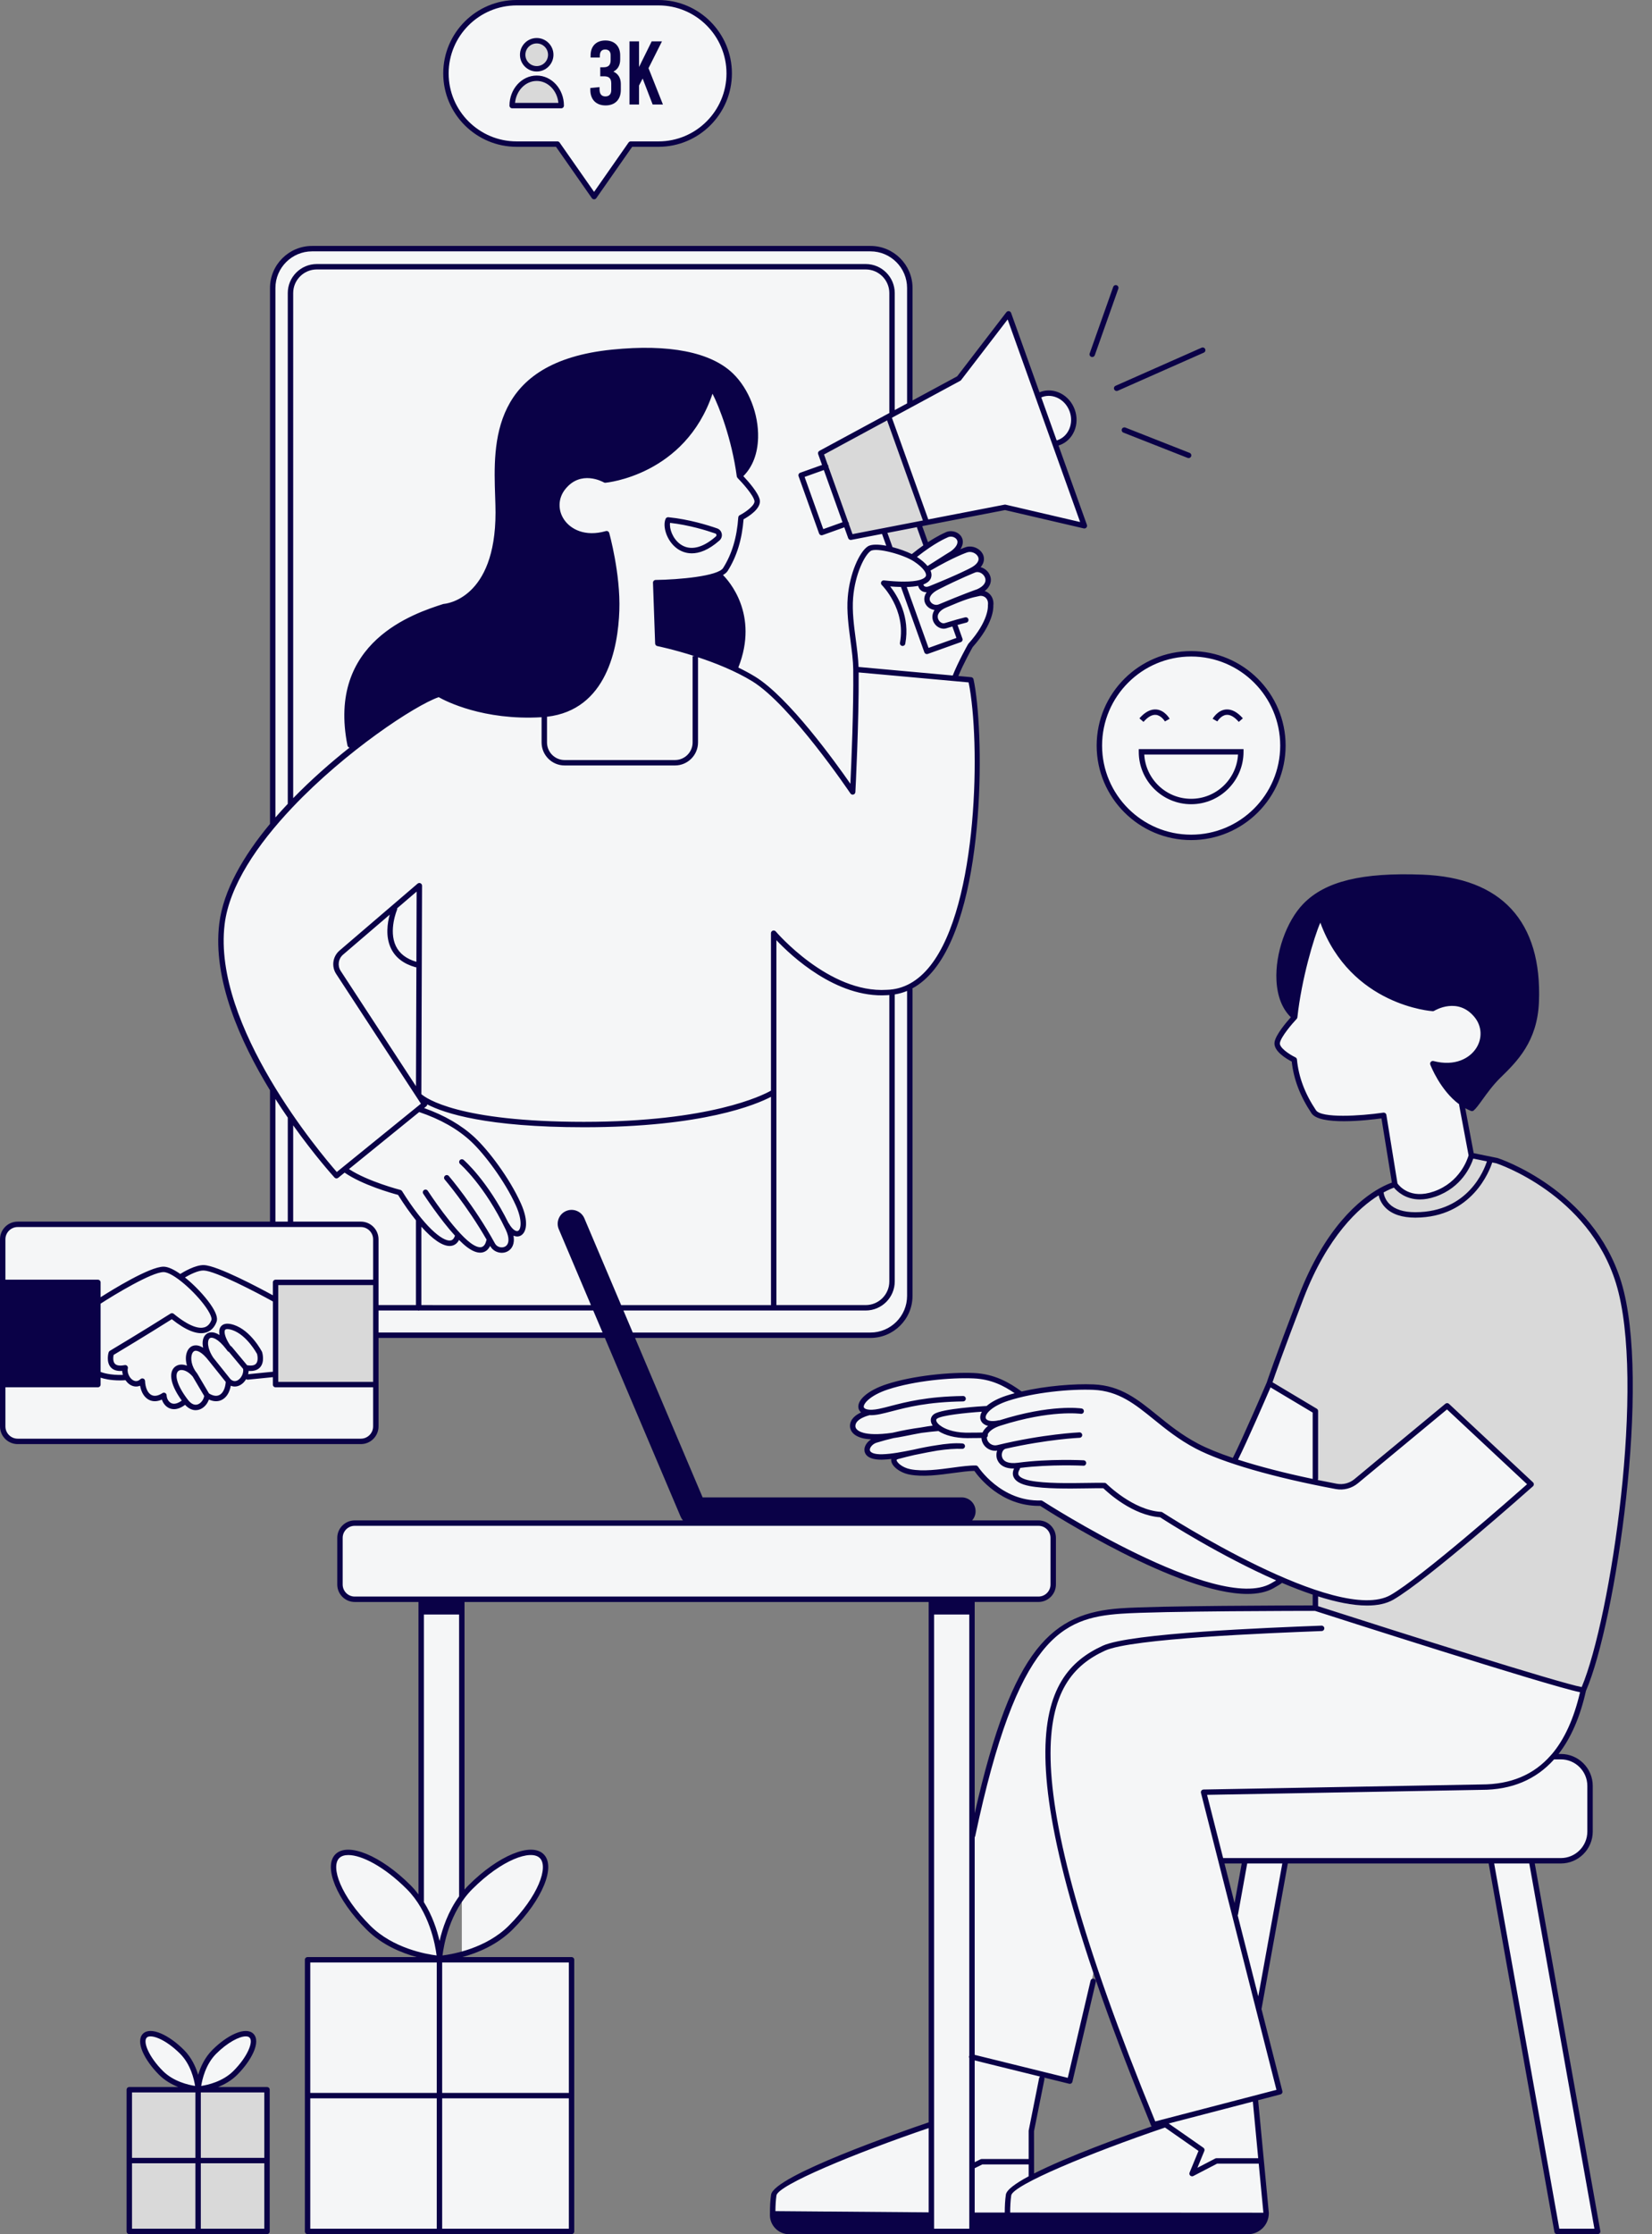 <?xml version="1.0" encoding="UTF-8" standalone="no"?><svg xmlns="http://www.w3.org/2000/svg" xmlns:xlink="http://www.w3.org/1999/xlink" fill="#000000" height="412.4" preserveAspectRatio="xMidYMid meet" version="1" viewBox="0.0 0.0 305.0 412.4" width="305" zoomAndPan="magnify"><rect x="0.0" y="0.0" width="305.0" height="412.4" fill="#808080" stroke="none"/><g id="change1_1"><path d="M288.171,324.253h-1.431c3.007-3.449,4.636-8.008,5.59-12.301l-49.935-14.818l-33.563,0.431 c0,0-13.805-3.02-20.966,13.805c-4.752,11.165-7.261,21.26-8.413,26.793v-42.964h-7.498v93.416l-0.276-0.015v3.603 c0,0-28.343,9.608-28.824,12.971c-0.188,1.317-0.229,2.635-0.209,3.75c0.03,1.653,1.369,2.976,3.022,2.976h41.39 c0.35,0,0.682-0.069,1-0.169c0.302,0.101,0.62,0.169,0.957,0.169h41.39c1.854,0,3.356-1.502,3.356-3.356 l-1.882-21.232l-3.649,0.893l8.042-2.094l-3.894-15.318l0.029-0.014l4.92-27.194h-7.498l-1.757,9.724l-0.004,0.529 l-2.636-10.37h62.741c2.976,0,5.389-2.413,5.389-5.389v-8.435C293.56,326.666,291.147,324.253,288.171,324.253z M190.414,401.984l0.301-10.867l0.26,0.038l1.722-8.258l4.832,1.553l4.537-21.209 c2.823,8.387,6.42,17.964,10.922,28.931l2.025-0.527l0.012,0.557C215.025,392.203,198.416,397.835,190.414,401.984z M282.781,343.584h-7.498l12.184,68.3h7.498L282.781,343.584z M95.381,26.599h7.53l6.771,9.694l6.771-9.694h5.125 c7.207,0,13.049-5.843,13.049-13.05c0-7.207-5.842-13.05-13.049-13.05H95.381 c-7.207,0-13.05,5.842-13.05,13.05C82.331,20.757,88.174,26.599,95.381,26.599z M191.724,295.199H65.491 c-1.504,0-2.723-1.219-2.723-2.723v-8.612c0-1.504,1.219-2.723,2.723-2.723h126.234 c1.504,0,2.723,1.219,2.723,2.723v8.612C194.448,293.98,193.228,295.199,191.724,295.199z M77.763,370.301v-75.101 h7.498v74.929 M282.256,273.666l-15.272-14.193l-15.595,13.266c0,0-2.524,2.588-6.277,1.618 c-3.106-0.971-2.33-1.23-2.33-1.23v-13.007l-8.348-4.659l-6.601,14.172c0,0-6.234-1.877-8.477-3.516 c-2.243-1.639-9.966-7.506-9.966-7.506s-3.279-2.718-9.836-2.459c-6.557,0.259-11.346,1.294-11.346,1.294 s-3.02-3.408-8.671-3.538c-5.651-0.129-12.813,1.122-17.041,2.761c-4.228,1.639-4.141,3.106-2.933,4.012 c-1.337,0.604-2.804,1.941-1.898,3.365c0.561,0.949,4.314,1.51,4.314,1.51s-2.416,0.776-1.51,2.588 c0.604,0.906,4.444,0.647,4.444,0.647s0.086,2.761,3.796,3.149c3.71,0.388,11.303-0.82,11.303-0.82 s5.091,7.506,12.123,6.212c2.071,1.424,17.041,11.432,28.343,14.538c9.059,2.588,12.511,2.416,15.876-0.259 c3.365,1.122,7.161,2.675,7.161,2.675s6.557,1.726,9.232,1.553c2.675-0.173,4.487-0.604,12.252-6.644 C272.765,283.157,282.256,273.666,282.256,273.666z M177.554,281.024h-49.532c-0.829,0-1.577-0.496-1.901-1.26 l-22.494-53.071c-0.446-1.05,0.045-2.261,1.095-2.706c1.049-0.445,2.262,0.044,2.707,1.096l21.96,51.812h48.165 c1.14,0,2.065,0.925,2.065,2.065C179.619,280.099,178.694,281.024,177.554,281.024z M236.857,137.624 c0,9.357-7.586,16.943-16.943,16.943c-9.357,0-16.943-7.586-16.943-16.943c0-9.357,7.586-16.943,16.943-16.943 C229.272,120.68,236.857,128.266,236.857,137.624z M75.449,348.34c5.216,5.216,5.72,13.168,5.72,13.168 s-7.952-0.504-13.168-5.72c-5.216-5.216-7.776-11.111-5.72-13.168C64.338,340.564,70.234,343.124,75.449,348.34z M86.855,348.34c-5.216,5.216-5.72,13.168-5.72,13.168s7.952-0.504,13.168-5.72 c5.216-5.216,7.776-11.111,5.72-13.168C97.966,340.564,92.07,343.124,86.855,348.34z M105.52,411.884H56.784 v-50.142h48.736V411.884z M33.609,378.737c2.721,2.721,2.983,6.869,2.983,6.869s-4.148-0.263-6.869-2.983 c-2.721-2.721-4.056-5.796-2.983-6.869S30.888,376.017,33.609,378.737z M39.558,378.737 c-2.721,2.721-2.983,6.869-2.983,6.869s4.148-0.263,6.869-2.983c2.721-2.721,4.056-5.796,2.983-6.869 S42.279,376.017,39.558,378.737z M49.294,411.884H23.872v-26.156h25.422V411.884z M257.537,218.834l-2.071-13.072 c0,0-7.981,1.467-12.381-0.173c-3.192-1.381-4.055-10.095-4.055-10.095s-2.588-1.035-3.02-2.761 c-0.431-1.726,2.761-4.918,2.761-4.918s2.675-13.805,5.091-18.55c1.726,5.608,8.801,16.738,20.966,16.997 c1.035-2.243,7.593-1.553,8.801,2.761c1.208,4.314-3.365,9.491-8.973,7.506c1.984,4.573,5.263,7.248,5.263,7.248 l1.553,9.491c0,0,0.949,6.471-6.212,8.456C258.097,223.709,257.537,218.834,257.537,218.834z M200.03,97.135 l-5.436-15.444c0,0,3.451,0,3.538-4.142c0.086-4.141-3.494-5.91-6.342-4.53 c-1.553-4.314-5.349-14.927-5.349-14.927l-9.577,11.907l-9.361,5.103V51.578c0-3.526-3.269-5.682-6.795-5.682 H57.612c-3.526,0-7.28,2.846-7.28,6.372v99.741l-4.918,6.816c-6.354,10.076-6.04,21.311,0.518,34.081 l4.4,8.197v25.108H2.38c-0.964,0-1.745,0.781-1.745,1.745v36.114c0,0.964,0.781,1.745,1.745,1.745h64.845 c0.964,0,1.745-0.781,1.745-1.745v-18.014h92.148c3.526,0,6.385-2.859,6.385-6.385v-57.821 c1.102-0.05,2.997-0.716,5.263-3.914c3.624-5.112,7.377-16.307,7.636-33.52 c-0.129-16.307-1.294-19.025-1.294-19.025l-2.588-0.13l2.588-6.083c0,0,6.902-7.118,1.941-10.095 c1.208-0.949,1.424-2.287,0.906-3.236c-0.518-0.949-2.028-0.777-2.028-0.777s2.114-1.553,0.474-3.192 c-1.639-1.639-4.314,0.647-4.314,0.647s2.2-2.33,0.82-3.581c-1.38-1.251-5.134,1.165-5.824,1.985 c-1.122-3.753-1.467-4.314-1.467-4.314l16.005-2.977L200.03,97.135z" fill="#f5f6f7"/></g><g id="change2_1"><path d="M241.273,237.083c7.839-17.638,16.221-18.464,16.221-18.464s0.086,2.243,4.918,2.157 c6.471-0.086,9.491-7.334,9.491-7.334s7.765,0.949,15.099,6.644c8.542,7.161,12.252,14.84,13.201,22.864 c0.949,8.024,1.381,17.774-1.122,37.877c-2.502,20.104-6.751,31.125-6.751,31.125l-49.331-15.163 c0,0-0.173-0.604-0.086-2.761c7.161,2.071,11.734,1.898,13.805,0.949c5.436-2.933,26.057-21.009,26.057-21.009 l-15.789-14.495c0,0-12.554,9.577-15.66,12.683c-3.106,3.106-4.271,2.459-4.271,2.459l-4.271-1.488l-0.259-12.489 l-8.089-5.177C234.435,255.46,234.715,251.837,241.273,237.083z M171.018,96.207l-6.795-19.284l-12.425,6.924 l5.5,15.207L171.018,96.207z M171.126,100.845l-1.812-4.314l-5.953,1.294l0.949,3.624l4.228,1.467L171.126,100.845z M51.109,236.694l-0.233,18.878l18.223,0.147v-18.895L51.109,236.694z M0.635,236.694h17.213l0.129,18.637 l-17.472,0.324L0.635,236.694z M49.168,411.802h-25.496v-26.143h25.496V411.802z M101.886,9.991 c0,1.501-1.217,2.718-2.718,2.718s-2.718-1.217-2.718-2.718s1.217-2.718,2.718-2.718S101.886,8.49,101.886,9.991z M103.309,19.266h-8.844c0,0,0.129-4.875,4.832-4.875S103.309,19.266,103.309,19.266z" fill="#d9d9d9"/></g><g id="change3_1"><path d="M125.011,101.255c0.595,0.429,1.508,0.882,2.713,0.882c1.349,0,3.063-0.567,5.106-2.371 c0.356-0.315,0.515-0.782,0.423-1.25c-0.09-0.46-0.407-0.827-0.847-0.981c-1.734-0.607-5.21-1.683-9.011-2.064 c-0.215-0.019-0.424,0.1-0.51,0.301C122.29,97.17,123.089,99.869,125.011,101.255z M123.711,96.512 c3.534,0.404,6.736,1.397,8.365,1.968V98.48c0.141,0.049,0.183,0.165,0.196,0.23 c0.011,0.055,0.022,0.196-0.104,0.308c-2.48,2.189-4.814,2.696-6.572,1.428 C124.168,99.415,123.553,97.556,123.711,96.512z M219.264,84.522c0.06,0.023,0.122,0.035,0.184,0.035 c0.199,0,0.388-0.12,0.465-0.317c0.102-0.257-0.024-0.547-0.281-0.648l-11.86-4.671 c-0.256-0.099-0.547,0.025-0.648,0.282c-0.102,0.257,0.024,0.547,0.281,0.648L219.264,84.522z M288.17,343.967 c3.248,0,5.89-2.642,5.89-5.89v-8.435c0-3.248-2.642-5.89-5.89-5.89h-0.421 c2.279-2.925,3.975-6.801,5.058-11.647c5.453-12.553,12.148-57.163,6.502-75.514 c-5.25-17.062-22.586-22.767-22.812-22.836l-4.415-0.899l-1.562-8.301c0.34,0.187,0.69,0.36,1.058,0.503 c0.17,0.066,0.361,0.034,0.501-0.082c0.438-0.365,0.958-1.086,1.617-2c0.879-1.218,1.973-2.734,3.33-4.059 c3.03-2.96,6.803-6.644,7.101-13.949c0.301-7.413-1.416-13.196-5.103-17.187 c-3.625-3.924-9.145-6.056-16.404-6.336c-11.16-0.429-17.942,1.224-21.98,5.366 c-3.143,3.225-5.234,9.189-4.973,14.182c0.152,2.907,1.068,5.234,2.657,6.771c-0.836,0.929-2.796,3.229-3.012,4.603 c-0.257,1.64,2.222,3.088,3.171,3.578c0.36,3.282,1.555,6.407,3.646,9.543 c1.529,2.294,10.191,1.318,12.922,0.948l1.924,11.855c-0.458,0.158-1.243,0.474-2.259,1.04 c-0.001,0.001-0.002,0.001-0.003,0.002c-3.61,2.016-10.104,7.229-15.004,20.034 c-4.542,11.866-5.755,15.563-5.838,15.822c-0.175,0.408-4.411,10.264-6.257,13.917 c-2.573-0.869-4.743-1.751-6.395-2.618c-3.033-1.593-5.335-3.458-7.561-5.263 c-3.62-2.934-6.746-5.467-11.735-5.686c-3.515-0.153-8.808,0.262-13.314,1.308 c-0.006-0.005-0.009-0.013-0.016-0.018c-2.18-1.585-4.931-3.228-8.812-3.398 c-4.271-0.182-11.176,0.465-16.091,2.07c-3.453,1.129-5.581,2.981-5.176,4.506 c0.051,0.191,0.179,0.463,0.463,0.703c-0.938,0.43-2.049,1.211-2.049,2.506c0,0.493,0.222,1.699,2.278,2.239 c0.47,0.123,1.023,0.189,1.614,0.229c-0.764,0.491-1.346,1.328-1.207,2.171c0.099,0.598,0.636,1.576,3.092,1.576 c0.088,0,0.179-0.002,0.272-0.004c0.502-0.014,1.03-0.059,1.574-0.122c-0.016,0.093-0.021,0.176-0.018,0.238 c0.038,1.082,1.586,2.29,3.379,2.638c2.473,0.476,5.476,0.07,8.124-0.29c1.435-0.195,2.798-0.38,3.853-0.387 c0.838,1.191,4.939,6.461,11.915,6.461c0.082,0,0.165-0.001,0.247-0.002c2.239,1.441,25.554,16.256,38.24,16.256 c1.872-0.001,3.514-0.323,4.821-1.06c0.911-0.513,1.356-0.792,1.577-0.983c1.9,0.808,3.804,1.542,5.664,2.166 v1.996c-3.796,0.003-28.679,0.043-35.463,0.528c-12.52,0.895-19.923,6.933-26.938,37.838v-39.006h11.773 c1.777,0,3.224-1.446,3.224-3.224v-8.611c0-1.777-1.446-3.224-3.224-3.224h-12.249 c0.396-0.451,0.644-1.036,0.644-1.682c0-1.414-1.15-2.564-2.564-2.564h-47.834l-12.474-29.432h43.462 c4.281,0,7.764-3.482,7.764-7.763v-56.585c0-0.059-0.015-0.115-0.034-0.168c1.502-0.815,2.886-2.02,4.141-3.619 c9.644-12.29,9.095-44.52,7.156-53.441c-0.046-0.213-0.226-0.372-0.443-0.392l-2.353-0.214 c0.904-2.22,2.422-4.95,2.64-5.338c3.806-4.261,3.838-7.162,3.812-7.654c0.105-0.853-0.156-1.645-0.723-2.181 c-0.253-0.239-0.555-0.406-0.876-0.509c1.164-0.882,1.323-1.99,1-2.838c-0.302-0.79-0.984-1.364-1.75-1.57 c0.878-0.993,0.607-1.946,0.462-2.285c-0.511-1.191-2.06-1.831-3.29-1.377c-0.035,0.011-0.356,0.122-0.908,0.35 c0.611-0.912,0.547-1.758,0.168-2.341c-0.63-0.967-2.05-1.275-3.04-0.702c-0.069,0.028-1.241,0.516-3.108,1.745 l-1.06-2.966l15.285-2.962l14.534,3.385c0.174,0.041,0.364-0.018,0.486-0.154c0.122-0.136,0.159-0.329,0.098-0.501 l-5.243-14.653c0.065-0.018,0.128-0.032,0.194-0.056c1.228-0.439,2.195-1.368,2.724-2.616 c0.522-1.233,0.552-2.632,0.084-3.939c-0.468-1.307-1.378-2.369-2.563-2.991c-1.2-0.628-2.537-0.733-3.764-0.294 c-0.07,0.025-0.118,0.06-0.183,0.088l-5.245-14.661c-0.061-0.172-0.213-0.297-0.394-0.326 c-0.18-0.028-0.362,0.045-0.474,0.19l-9.088,11.837l-8.242,4.457V53.16c0-4.281-3.482-7.764-7.764-7.764H57.612 c-4.281,0-7.763,3.483-7.763,7.764v98.915c-4.917,5.912-8.623,12.288-9.369,18.412 c-1.249,10.264,3.848,21.736,9.369,30.765v24.239H3.266c-1.801,0-3.266,1.465-3.266,3.266v34.534 c0,1.801,1.465,3.267,3.266,3.267h63.355c1.801,0,3.266-1.466,3.266-3.267v-16.328h41.789l13.986,32.997 c0.107,0.253,0.255,0.48,0.429,0.681H65.491c-1.777,0-3.224,1.446-3.224,3.224v8.611 c0,1.777,1.446,3.224,3.224,3.224h11.772v53.975c-0.445-0.581-0.922-1.15-1.46-1.688 c-5.494-5.494-11.588-8.009-13.875-5.72c-2.287,2.287,0.226,8.382,5.719,13.876c2.879,2.879,6.516,4.349,9.292,5.1 h-20.155c-0.276,0-0.5,0.224-0.5,0.5v50.142c0,0.276,0.224,0.5,0.5,0.5H105.52c0.276,0,0.5-0.224,0.5-0.5v-50.142 c0-0.276-0.224-0.5-0.5-0.5H85.365c2.776-0.751,6.413-2.221,9.292-5.1c5.494-5.493,8.006-11.589,5.72-13.876 c-2.286-2.288-8.382,0.227-13.876,5.72c-0.261,0.261-0.502,0.533-0.74,0.805v-53.092h85.694v96.052 c-4.913,1.667-28.598,9.875-29.095,13.352c-0.152,1.068-0.215,2.246-0.207,3.488 c-0.001,0.013-0.008,0.024-0.008,0.038c-0,0.012,0.006,0.022,0.007,0.034 c0.001,0.092-0.006,0.176-0.005,0.268c0.034,1.912,1.614,3.468,3.522,3.468h42.688 c0.073,0,0.142-0.018,0.204-0.046c0.15,0.02,0.299,0.046,0.454,0.046h41.391c2.126,0,3.856-1.73,3.853-3.903 l-1.97-20.793c-0.001-0.013-0.009-0.024-0.011-0.036l4.121-1.073c0.267-0.068,0.427-0.34,0.358-0.606 l-3.853-15.153l4.861-26.868h37.079l12.131,68.005c0.043,0.238,0.25,0.412,0.492,0.412h7.498 c0.148,0,0.288-0.065,0.384-0.179c0.095-0.113,0.135-0.264,0.108-0.409l-12.1-67.829H288.17z M181.979,110.335 c0.346,0.326,0.492,0.812,0.413,1.368c-0.005,0.039-0.006,0.082-0.002,0.12c0.002,0.027,0.203,2.76-3.594,6.993 c-0.024,0.027-0.045,0.056-0.064,0.087c-0.077,0.137-1.859,3.297-2.833,5.783l-17.392-1.579 c-0.051-1.553-0.264-3.214-0.496-4.969c-0.347-2.611-0.705-5.311-0.505-7.793c0.357-4.412,2.144-7.913,3.242-8.646 c1.044-0.696,6.057,0.654,7.987,1.929c1.774,1.172,2.388,2.2,2.208,2.698c-0.044,0.121-0.249,0.454-1.101,0.71 c-0.033,0.006-0.064,0.014-0.095,0.027c-0.614,0.171-1.546,0.297-2.946,0.292c-0.072-0.017-0.147-0.018-0.222-0 c-0.92-0.012-2.026-0.078-3.374-0.225c-0.22-0.023-0.416,0.091-0.507,0.284c-0.091,0.193-0.05,0.423,0.103,0.572 c0.045,0.044,4.511,4.478,3.353,10.655c-0.051,0.272,0.128,0.533,0.399,0.584c0.265,0.048,0.532-0.127,0.583-0.399 c0.936-4.995-1.435-8.858-2.784-10.581c0.721,0.059,1.373,0.086,1.992,0.099l4.313,12.055 c0.045,0.125,0.137,0.227,0.257,0.284c0.067,0.032,0.141,0.048,0.214,0.048c0.057,0,0.114-0.01,0.168-0.029 l6.092-2.18c0.125-0.044,0.228-0.137,0.284-0.257c0.057-0.12,0.064-0.257,0.019-0.382l-0.906-2.53 c0.574-0.164,0.951-0.259,1.438-0.382l0.207-0.052c0.268-0.067,0.431-0.339,0.362-0.607 c-0.066-0.268-0.339-0.43-0.606-0.362l-0.207,0.052c-0.913,0.23-1.416,0.356-3.556,1.015 c-0.457,0.141-1.011-0.207-1.213-0.757c-0.296-0.804,0.253-1.596,1.468-2.118c3.545-1.524,4.601-1.821,6.167-2.134 C181.249,109.925,181.675,110.048,181.979,110.335z M112.475,98.374c-0-0-0-0.001-0-0.001 c-0-0,0-0.001-0-0.001c-0.057-0.199-0.225-0.335-0.419-0.358c-0.064-0.008-0.131-0.003-0.198,0.016 c-0,0-0,0-0.001,0c-0,0-0.001,0-0.001,0c-3.869,1.112-6.519-0.363-7.708-2.114 c-1.173-1.728-1.114-3.903,0.15-5.54c2.891-3.741,7.015-1.431,7.189-1.33c0.088,0.05,0.19,0.074,0.29,0.065 c0.149-0.012,14.687-1.366,19.77-16.435c1.19,2.288,3.542,8.279,4.482,15.262c0.003,0.022,0.015,0.041,0.021,0.062 c0.008,0.029,0.015,0.056,0.028,0.083c0.018,0.038,0.041,0.071,0.067,0.103c0.01,0.011,0.013,0.026,0.024,0.037 c0.799,0.806,2.917,3.137,3.12,4.239c0.141,0.77-1.536,2.026-2.714,2.632c-0.156,0.08-0.258,0.236-0.271,0.41 c-0.256,3.701-1.171,6.756-2.798,9.34c-0.947,1.503-8.144,2.151-12.458,2.207c-0.135,0.002-0.263,0.058-0.355,0.155 c-0.093,0.097-0.143,0.228-0.138,0.362l0.398,11.215c0.008,0.231,0.174,0.427,0.4,0.473 c0.055,0.011,3.03,0.622,6.871,1.853h-0.352v15.933c0,1.792-1.458,3.249-3.249,3.249h-20.384 c-1.792,0-3.249-1.458-3.249-3.249v-4.742c11.045-1.272,13.119-12.75,13.355-19.609 C114.58,105.897,112.496,98.448,112.475,98.374z M133.479,106.142c0.392-0.227,0.694-0.481,0.873-0.765 c1.676-2.662,2.636-5.781,2.93-9.527c0.917-0.505,3.283-1.976,2.991-3.569c-0.243-1.327-2.191-3.502-3.035-4.392 c1.706-1.701,2.645-4.139,2.723-7.089c0.115-4.349-1.693-8.993-4.606-11.831 c-4.085-3.978-11.829-5.511-22.393-4.432c-22.385,2.284-21.88,17.198-21.547,27.066 c0.037,1.076,0.071,2.088,0.071,3.011c0,15.947-9.152,16.827-9.541,16.857c-0.039,0.003-0.08,0.011-0.117,0.022 c-5.32,1.716-21.511,6.938-17.676,26.114c0.04,0.199,0.193,0.347,0.379,0.389 c-3.482,2.757-7.077,5.919-10.401,9.332V54.097c0-2.405,1.956-4.362,4.362-4.362h101.337 c2.405,0,4.362,1.956,4.362,4.362v22.025c0,0.036,0.013,0.069,0.021,0.103l-12.928,6.992 c-0.217,0.118-0.316,0.376-0.233,0.608l0.714,1.996l-4.023,1.439c-0.125,0.044-0.227,0.137-0.284,0.257 c-0.057,0.12-0.064,0.257-0.019,0.382l3.783,10.573c0.073,0.204,0.266,0.332,0.471,0.332 c0.056,0,0.113-0.009,0.169-0.029l4.023-1.439l0.714,1.996c0.072,0.202,0.263,0.332,0.471,0.332 c0.031,0,0.064-0.003,0.095-0.009l5.679-1.101l0.779,2.178c-1.454-0.273-2.768-0.303-3.427,0.137 c-1.486,0.992-3.317,4.866-3.684,9.397c-0.209,2.589,0.156,5.342,0.51,8.005c0.251,1.894,0.488,3.682,0.506,5.301 c0.082,7.34-0.349,17.371-0.526,21.101c-2.723-3.92-11.397-15.979-17.588-19.773 c-0.985-0.604-2.033-1.16-3.103-1.68C140.209,113.359,134.444,107.096,133.479,106.142z M152.101,86.763l3.446,9.632 l-3.552,1.271l-3.446-9.632L152.101,86.763z M170.823,111.375c0.317,0.681,0.986,1.112,1.708,1.224 c-0.444,0.692-0.47,1.429-0.257,2.006c0.387,1.051,1.485,1.663,2.446,1.369c0.436-0.134,0.79-0.242,1.106-0.337 l0.756,2.114l-5.149,1.843l-4.023-11.242c0.807-0.021,1.505-0.092,2.099-0.21 c0.094,0.351,0.28,0.659,0.561,0.868c0.276,0.206,0.607,0.309,0.971,0.309c0.011,0,0.024-0.004,0.035-0.004 C170.563,110.054,170.554,110.798,170.823,111.375z M181.855,106.618c0.31,0.81-0.211,1.588-1.427,2.138 c-0.257,0.089-2.66,0.932-7.106,2.803c-0.647,0.273-1.358-0.101-1.593-0.606 c-0.321-0.691,0.253-1.494,1.536-2.148c4.003-2.042,6.841-3.159,6.839-3.159c0.108-0.035,0.221-0.051,0.335-0.051 C181.016,105.595,181.624,106.012,181.855,106.618z M178.541,101.973c0.821-0.3,1.772,0.196,2.042,0.827 c0.304,0.709-0.247,1.471-1.528,2.102c-0.021,0.011-2.148,1.151-7.493,3.302c-0.377,0.151-0.694,0.152-0.894,0.003 c-0.099-0.074-0.159-0.191-0.195-0.326c0.749-0.281,1.222-0.685,1.413-1.213c0.151-0.419,0.117-0.873-0.093-1.349 C176.091,102.8,178.501,101.987,178.541,101.973z M174.866,99.235c0.66-0.38,1.461-0.121,1.767,0.349 c0.38,0.583-0.032,1.399-1.066,2.16c-0.012,0.007-1.279,0.777-4.32,2.733c-0.451-0.547-1.098-1.111-1.952-1.676 C172.555,100.196,174.782,99.274,174.866,99.235z M170.469,100.664c-0.647,0.456-1.346,0.975-2.111,1.599 c-0.004,0.003-0.005,0.008-0.009,0.011c-0.975-0.474-2.276-0.95-3.573-1.285l-0.94-2.627l5.462-1.058 c0.003,0.047,0.004,0.094,0.02,0.141L170.469,100.664z M157.395,98.591l-0.668-1.868 c0.006-0.069-0-0.141-0.025-0.21c-0.025-0.07-0.066-0.129-0.114-0.179l-3.644-10.185 c0.006-0.069-0-0.14-0.025-0.21c-0.025-0.069-0.065-0.128-0.114-0.178l-0.669-1.869l11.643-6.296 l6.612,18.477L157.395,98.591z M192.433,73.277c0.961-0.344,2.014-0.259,2.963,0.239 c0.963,0.505,1.704,1.373,2.087,2.442s0.36,2.211-0.064,3.212c-0.418,0.987-1.178,1.72-2.139,2.064 c-0.065,0.023-0.129,0.042-0.193,0.059l-0.218-0.608l-2.623-7.332C192.308,73.325,192.37,73.3,192.433,73.277z M177.284,70.293c0.061-0.034,0.115-0.08,0.158-0.135l8.594-11.194l5.122,14.316 c0,0.001,0,0.002,0.001,0.003l3.133,8.754c0,0,0,0,0,0l5.124,14.32 l-13.745-3.202c-0.068-0.017-0.14-0.019-0.208-0.004l-14.079,2.728l-6.715-18.766L177.284,70.293z M50.849,53.16 c0-3.729,3.034-6.764,6.763-6.764h103.095c3.729,0,6.764,3.034,6.764,6.764v21.302l-2.28,1.233V54.097 c0-2.957-2.405-5.362-5.362-5.362H58.491c-2.957,0-5.362,2.405-5.362,5.362v94.282 c-0.778,0.825-1.544,1.659-2.28,2.508V53.16z M41.473,170.608c0.868-7.133,6.062-14.755,12.478-21.535 c0.023-0.02,0.042-0.041,0.061-0.065c9.841-10.376,22.534-18.758,26.975-20.324 c1.285,0.728,8.25,4.33,19.003,3.704v4.654c0,2.343,1.906,4.249,4.249,4.249h20.384c2.343,0,4.249-1.906,4.249-4.249 v-15.722c3.209,1.06,6.919,2.534,10.017,4.433c7.087,4.344,18.013,20.543,18.122,20.706 c0.006,0.009,0.016,0.011,0.022,0.02c0.039,0.051,0.085,0.093,0.141,0.126c0.01,0.006,0.017,0.015,0.027,0.021 c0.06,0.031,0.127,0.051,0.199,0.055c0.009,0.001,0.018,0.001,0.026,0.001c0.092,0,0.174-0.032,0.249-0.076 c0.009-0.005,0.02-0.003,0.029-0.009c0.011-0.007,0.017-0.019,0.027-0.027c0.029-0.023,0.053-0.048,0.076-0.076 c0.018-0.022,0.036-0.044,0.05-0.069c0.016-0.028,0.026-0.058,0.036-0.089c0.01-0.031,0.019-0.061,0.023-0.094 c0.001-0.012,0.008-0.021,0.008-0.033c0.007-0.131,0.675-12.95,0.605-22.091l20.302,1.843 c2.189,10.789,1.822,40.958-7.041,52.254c-2.274,2.898-4.983,4.408-8.052,4.489 c-0.004,0-0.006,0.002-0.01,0.002c-0.003,0-0.006-0.001-0.009-0.001 c-10.703,0.673-20.401-10.663-20.498-10.777c-0.136-0.16-0.357-0.219-0.554-0.147 c-0.197,0.072-0.328,0.26-0.328,0.47v29.062c-1.544,0.876-11.202,5.759-34.529,5.759 c-23.184,0-29.157-4.356-30.017-5.112l0.127-38.471c0.001-0.195-0.113-0.373-0.29-0.456 c-0.177-0.083-0.386-0.053-0.535,0.075l-14.419,12.359c-1.252,1.073-1.515,2.921-0.614,4.301l15.649,23.956 l-15.53,12.607C59.401,213.154,39.19,189.365,41.473,170.608z M164.191,183.664v52.871 c0,2.405-1.957,4.361-4.362,4.361h-16.487v-39.303v-28.048c2.678,2.835,11.023,10.73,20.408,10.154 c0.001,0,0.002,0.001,0.003,0.001c0.004,0,0.009,0,0.013,0c0.004-0,0.007-0.001,0.011-0.001 c0.003-0,0.005,0,0.008-0c0.001-0,0.002-0.001,0.003-0.001 C163.924,183.695,164.056,183.673,164.191,183.664z M84.947,214.856c0.045,0.039,4.548,3.976,8.425,12.122 c0.721,1.515,0.665,2.714-0.148,3.13c-0.56,0.288-1.451,0.125-1.83-0.565 c-3.84-6.994-8.484-12.415-8.53-12.469c-0.182-0.211-0.497-0.232-0.705-0.053 c-0.209,0.181-0.233,0.496-0.053,0.705c0.043,0.051,4.1,4.79,7.735,11.098 c-0.027,0.049-0.051,0.1-0.06,0.158c-0.002,0.009-0.157,0.922-0.77,1.172 c-0.486,0.196-1.226-0.049-2.133-0.718c-3.089-2.278-7.848-9.559-7.896-9.632 c-0.15-0.231-0.46-0.297-0.692-0.146c-0.231,0.15-0.297,0.46-0.146,0.691c0.155,0.239,3.059,4.676,5.864,7.747 c-0.009,0.018-0.024,0.032-0.031,0.052c-0.245,0.69-0.605,0.806-0.854,0.833c-1.481,0.144-4.822-2.596-8.89-9.119 c-0.068-0.109-0.176-0.189-0.301-0.22c-0.063-0.016-6.008-1.55-9.502-3.85l12.963-10.524 c3.877,1.303,7.093,3.119,9.552,5.409c2.508,2.335,6.294,7.394,8.29,11.818c1.232,2.728,0.974,4.42,0.412,4.704 c-0.36,0.18-1.057-0.228-1.691-1.359c-0.019-0.034-0.048-0.058-0.073-0.085 c-3.875-7.8-8.099-11.499-8.283-11.657c-0.21-0.18-0.524-0.156-0.705,0.053 C84.714,214.359,84.738,214.676,84.947,214.856z M72.182,175.053c0.809,1.691,2.326,2.86,4.508,3.474 c0.045,0.013,0.091,0.019,0.136,0.019c0.017,0,0.03-0.014,0.047-0.016l-0.073,21.964l-13.899-21.277 c-0.627-0.96-0.444-2.248,0.427-2.995l8.621-7.389C71.54,170.327,71.132,172.855,72.182,175.053z M73.086,174.625 c-1.38-2.881,0.2-6.655,0.216-6.692c0.039-0.092,0.04-0.188,0.024-0.28l3.593-3.08l-0.043,12.963 C75.032,176.999,73.756,176.021,73.086,174.625z M53.137,206.303c-0.001,0.013-0.007,0.023-0.007,0.036v19.153h-2.28 v-22.636C51.616,204.061,52.383,205.209,53.137,206.303z M68.886,263.291c0,1.25-1.017,2.267-2.266,2.267H3.266 C2.017,265.558,1,264.541,1,263.291v-7.219h17.073c0.276,0,0.5-0.224,0.5-0.5v-1.275 c0.641,0.212,1.839,0.506,3.603,0.506c0.31,0,0.654-0.019,0.999-0.04c0.241,0.346,0.529,0.655,0.88,0.861 c0.594,0.348,1.223,0.397,1.81,0.159c0.218,1.243,0.795,2.171,1.641,2.603c0.699,0.358,1.529,0.337,2.384-0.049 c0.228,0.717,0.727,1.315,1.37,1.593c0.212,0.092,0.513,0.179,0.887,0.179c0.535,0,1.227-0.203,2.023-0.799 c0.711,0.775,1.409,0.985,1.952,0.985c0.258,0,0.482-0.047,0.656-0.102c0.881-0.281,1.517-1.066,1.789-1.862 c0.861,0.393,1.695,0.417,2.399,0.056c0.846-0.432,1.423-1.359,1.641-2.603c0.586,0.238,1.216,0.188,1.81-0.159 c0.418-0.245,0.766-0.622,1.023-1.055c0.082,0.057,0.176,0.096,0.281,0.096c0.017,0,0.033-0.001,0.05-0.003 l4.605-0.461v1.37c0,0.276,0.224,0.5,0.5,0.5h18.01V263.291z M36.428,253.56c-0.007-0.012-0.018-0.018-0.026-0.029 c-0.008-0.011-0.01-0.025-0.019-0.035c-0.003-0.004-0.007-0.009-0.011-0.013c-1.027-1.248-1.24-2.743-0.917-3.578 c0.09-0.235,0.267-0.524,0.594-0.571c0.235-0.027,1.102,0.005,2.538,1.885c0.002,0.002,0.004,0.003,0.005,0.004 c0.001,0.001,0.001,0.003,0.002,0.004l3.087,3.857c-0.089,1.182-0.518,2.079-1.171,2.411 c-0.656,0.335-1.395,0.041-1.93-0.293L36.428,253.56z M37.697,257.673c-0.08,0.616-0.559,1.355-1.223,1.567 c-0.749,0.231-1.385-0.341-1.789-0.868c-2.194-2.859-2.444-4.758-1.748-5.311 c0.147-0.116,0.346-0.178,0.578-0.178c0.584,0,1.377,0.387,2.077,1.227L37.697,257.673z M39.393,250.625 c-1.2-1.786-1.148-3.271-0.652-3.616c0.401-0.278,1.513,0.053,3.011,2.011c0.086,0.121,0.174,0.241,0.265,0.357 c0.066,0.085,0.157,0.135,0.253,0.164l2.617,3.141c0.125,0.741-0.31,1.69-0.976,2.08 c-0.466,0.273-0.923,0.206-1.358-0.188L39.393,250.625z M42.767,248.574c-0.055-0.066-0.127-0.108-0.202-0.138 c-0.005-0.007-0.011-0.015-0.016-0.021c-0.926-1.316-1.266-2.55-0.989-2.94c0.146-0.207,0.637-0.196,1.309,0.028 c2.734,0.911,4.578,4.41,4.588,4.409c0.098,0.34,0.253,1.327-0.191,1.81c-0.358,0.39-1.06,0.375-1.644,0.279 L42.767,248.574z M45.911,253.05c0.926,0.069,1.631-0.146,2.096-0.654c0.913-1.001,0.432-2.692,0.376-2.852 c-0.082-0.16-2.052-3.941-5.197-4.99c-1.469-0.489-2.139-0.084-2.442,0.343c-0.28,0.396-0.327,0.93-0.212,1.522 c-1.264-0.81-2.073-0.432-2.361-0.231c-0.691,0.481-0.907,1.445-0.672,2.582 c-0.662-0.413-1.192-0.481-1.589-0.426c-0.629,0.09-1.121,0.517-1.386,1.201 c-0.282,0.731-0.269,1.638-0.004,2.537c-0.814-0.316-1.616-0.271-2.204,0.196c-1.025,0.814-1.197,2.874,1.24,6.244 c-0.71,0.528-1.377,0.717-1.898,0.491c-0.513-0.222-0.874-0.811-0.899-1.469c-0.007-0.18-0.11-0.343-0.271-0.425 c-0.161-0.084-0.353-0.073-0.503,0.026c-0.54,0.356-1.329,0.706-2.022,0.351c-0.686-0.35-1.129-1.318-1.186-2.591 c-0.009-0.194-0.129-0.366-0.31-0.44c-0.181-0.072-0.388-0.036-0.53,0.097 c-0.441,0.407-0.902,0.477-1.374,0.2c-0.266-0.156-0.495-0.402-0.667-0.688c-0.015-0.04-0.034-0.075-0.058-0.11 c-0.235-0.439-0.341-0.95-0.237-1.379c0.04-0.165-0.007-0.34-0.125-0.463c-0.118-0.124-0.294-0.182-0.457-0.144 c-0.611,0.119-1.418,0.172-1.81-0.255c-0.381-0.415-0.321-1.199-0.234-1.629c1.015-0.606,6.117-3.666,10.745-6.59 c2.59,2.067,4.69,2.898,6.25,2.474c0.935-0.256,1.632-0.95,2.017-2.009c0.258-0.71-0.121-1.776-1.161-3.262 c-1.085-1.55-2.89-3.483-4.679-4.91c0.889-0.528,2.471-1.33,3.478-1.282c2.16,0.076,9.759,4.052,12.756,5.714 v12.973c-0.006,0-0.012-0.003-0.019-0.002l-4.55,0.455C45.857,253.454,45.902,253.252,45.911,253.05z M38.002,241.281c1.211,1.73,1.062,2.288,1.04,2.346c-0.273,0.751-0.724,1.217-1.341,1.386 c-0.881,0.241-2.575,0.003-5.633-2.51c-0.167-0.137-0.402-0.151-0.585-0.036c-5.206,3.297-11.147,6.841-11.206,6.876 c-0.108,0.065-0.189,0.168-0.224,0.289c-0.021,0.071-0.502,1.763,0.411,2.764c0.464,0.508,1.174,0.726,2.096,0.654 c0.01,0.245,0.055,0.492,0.126,0.735c-2.345,0.072-3.747-0.403-4.112-0.551v-12.605 c0.012-0.006,0.025-0.007,0.036-0.015c2.483-1.614,9.405-5.806,11.589-5.806 C31.929,234.809,36.004,238.428,38.002,241.281z M68.886,255.072H51.376V237.21h17.51V255.072z M68.886,236.21H50.876 c-0.276,0-0.5,0.224-0.5,0.5v2.378c-2.375-1.298-10.219-5.485-12.721-5.573c-1.578-0.054-3.803,1.275-4.375,1.636 c-1.153-0.809-2.249-1.343-3.082-1.343c-2.589,0-9.565,4.326-11.625,5.641V236.71c0-0.276-0.224-0.5-0.5-0.5H1v-7.453 c0-1.249,1.017-2.266,2.266-2.266h63.355c1.249,0,2.266,1.017,2.266,2.266V236.21z M66.621,225.491H54.129v-17.77 c3.936,5.536,7.27,9.238,7.628,9.632c0.098,0.107,0.233,0.163,0.37,0.163c0.111,0,0.223-0.037,0.315-0.111 l1.178-0.957c3.291,2.28,8.749,3.812,9.87,4.111c1.131,1.801,2.241,3.371,3.304,4.692v15.645h-6.909v-12.14 C69.886,226.956,68.421,225.491,66.621,225.491z M69.886,245.963v-4.066h7.263c0.047,0.015,0.094,0.029,0.145,0.029 s0.099-0.015,0.145-0.029h32.071c0.005,0,0.01-0.003,0.015-0.003l1.725,4.069H69.886z M107.889,224.887 c-0.267-0.631-0.764-1.119-1.399-1.376c-0.635-0.257-1.331-0.25-1.963,0.016c-0.631,0.268-1.12,0.765-1.377,1.399 c-0.257,0.635-0.252,1.332,0.016,1.963l5.937,14.008H77.795v-14.464c2.04,2.29,3.854,3.554,5.212,3.554 c0.077,0,0.152-0.004,0.225-0.012c0.479-0.052,1.101-0.293,1.518-1.099c0.53,0.534,1.049,1.008,1.534,1.365 c0.885,0.652,1.677,0.98,2.367,0.98c0.264,0,0.513-0.048,0.746-0.144c0.557-0.23,0.893-0.686,1.095-1.1 c0.009,0.015,0.017,0.03,0.026,0.046c0.424,0.773,1.268,1.224,2.118,1.224c0.357,0,0.716-0.08,1.045-0.248 c0.811-0.415,1.409-1.376,1.115-2.912c0.237,0.1,0.466,0.151,0.677,0.151c0.232,0,0.445-0.054,0.626-0.145 c1.119-0.565,1.568-2.643,0.048-6.009c-2.125-4.709-5.976-9.769-8.52-12.139c-2.436-2.267-5.575-4.083-9.323-5.416 l0.39-0.316c0.114-0.092,0.177-0.225,0.185-0.361c3.174,1.655,10.988,4.217,28.935,4.217 c22.014,0,31.856-4.209,34.529-5.614v38.442h-27.667L107.889,224.887z M115.099,241.897h44.73 c2.957,0,5.362-2.405,5.362-5.361v-52.977c0.785-0.128,1.546-0.342,2.28-0.648v56.291 c0,3.728-3.034,6.763-6.764,6.763h-43.885L115.099,241.897z M171.455,408.364l-28.295-0.227 c0.011-1.022,0.063-2.003,0.19-2.893c0.271-1.896,14.433-7.782,28.105-12.436V408.364z M255.958,205.793 c-0.043-0.27-0.296-0.455-0.565-0.415c-4.278,0.624-11.434,1.053-12.433-0.445 c-2.056-3.083-3.204-6.146-3.51-9.36c-0.017-0.174-0.123-0.327-0.281-0.403 c-1.268-0.611-2.996-1.837-2.869-2.648c0.179-1.141,2.291-3.592,3.094-4.446c0.074-0.077,0.124-0.178,0.137-0.292 c0.76-7.014,3.029-14.716,4.234-17.481c5.628,15.335,20.593,16.34,20.747,16.348 c0.094,0.003,0.202-0.019,0.289-0.073c0.176-0.108,4.366-2.601,7.445,1.179c1.349,1.655,1.468,3.896,0.304,5.71 c-1.178,1.836-3.87,3.426-7.885,2.385c-0.181-0.045-0.374,0.011-0.498,0.15c-0.125,0.139-0.162,0.336-0.096,0.511 c0.086,0.227,1.843,4.748,5.335,7.325c-0.013,0.062-0.015,0.126-0.003,0.192l1.736,9.23 c-0.19,0.67-1.588,4.98-6.418,6.666c-4.316,1.507-6.36-0.987-6.709-1.476L255.958,205.793z M257.356,219.222 c0.559,0.671,2.112,2.176,4.797,2.176c0.852,0,1.816-0.152,2.898-0.53c4.816-1.681,6.501-5.651,6.949-7.008 l2.518,0.511c-0.48,1.518-3.428,9.355-13.186,9.382c-0.013,0-0.025,0-0.037,0c-2.157,0-3.766-0.514-4.781-1.526 c-0.778-0.777-1.006-1.665-1.074-2.121C256.327,219.619,256.994,219.351,257.356,219.222z M240.642,239.725 c4.455-11.642,10.333-16.86,13.886-19.082c0.148,0.624,0.481,1.488,1.262,2.275 c1.21,1.219,3.062,1.837,5.506,1.837c0.013,0,0.026,0,0.039,0c10.488-0.029,13.714-8.767,14.167-10.182l0.743,0.151 c0.17,0.054,17.016,5.61,22.109,22.164c5.545,18.021-0.952,61.669-6.333,74.517 c-4.221-0.785-33.159-9.94-48.669-14.929v-1.806c3.281,1.036,6.391,1.688,9.036,1.688 c1.895,0,3.556-0.332,4.871-1.09c6.296-3.63,24.964-20.214,25.755-20.918c0.105-0.094,0.166-0.228,0.168-0.368 s-0.056-0.275-0.158-0.371l-15.507-14.486c-0.185-0.173-0.468-0.181-0.661-0.019l-16.783,13.908 c-0.92,0.763-2.111,1.075-3.277,0.859c-1.197-0.224-2.365-0.455-3.513-0.691c0.041-0.072,0.07-0.151,0.07-0.24 v-12.488c0-0.176-0.093-0.339-0.243-0.43l-8.169-4.879C235.339,253.963,236.792,249.787,240.642,239.725z M234.572,256.09l7.78,4.646v12.204c0,0.018,0.008,0.033,0.01,0.05c-5.249-1.103-9.938-2.317-13.791-3.565 C230.24,266.095,233.663,258.196,234.572,256.09z M159.459,264.488c-0.572-0.15-1.532-0.516-1.532-1.272 c0-1.368,2.512-1.966,2.537-1.972c0.028-0.006,0.05-0.023,0.075-0.034c0.085,0.004,0.16,0.015,0.252,0.015 c0.463-0.001,1.02-0.058,1.685-0.196c0.681-0.141,1.404-0.329,2.207-0.538c2.789-0.727,6.609-1.722,13.135-1.812 c0.276-0.004,0.497-0.231,0.493-0.507c-0.004-0.275-0.228-0.502-0.507-0.493 c-6.647,0.093-10.534,1.105-13.373,1.845c-0.785,0.205-1.492,0.389-2.158,0.527 c-1.886,0.39-2.706,0.034-2.794-0.301c-0.151-0.566,1.054-2.166,4.519-3.298 c4.803-1.569,11.547-2.207,15.737-2.022c3.242,0.141,5.585,1.351,7.598,2.736c-0.516,0.139-1.022,0.285-1.504,0.442 c-1.689,0.552-2.892,1.226-3.679,1.919c-0.011,0-0.021-0.005-0.032-0.004c-0.833,0.046-8.179,0.477-9.658,1.493 c-0.541,0.372-0.74,0.97-0.533,1.599c0.059,0.18,0.149,0.359,0.269,0.535c-0.525,0.062-1.233,0.171-2.192,0.342 c-1.501,0.202-3.278,0.508-5.236,0.973C161.994,264.872,160.363,264.725,159.459,264.488z M181.032,262.032 c0.138,0.495,0.582,0.968,1.383,1.169c-0.491,0.38-0.826,0.793-1.01,1.212c-0.337,0.015-0.986,0.031-2.262,0.031 c-2.515,0.089-4.324-0.49-5.344-1.161c-0.045-0.061-0.103-0.115-0.222-0.152c-0.369-0.281-0.615-0.569-0.7-0.827 c-0.068-0.208-0.024-0.342,0.15-0.462c0.853-0.587,5.182-1.056,8.246-1.263 C180.985,261.097,180.91,261.597,181.032,262.032z M234.622,292.289c-9.867,5.555-41.835-15.039-42.156-15.249 c-0.085-0.055-0.183-0.082-0.287-0.08c-7.393,0.234-11.562-6.159-11.602-6.224 c-0.09-0.139-0.243-0.226-0.409-0.23c-1.159-0.025-2.672,0.177-4.267,0.394 c-2.572,0.35-5.487,0.747-7.8,0.299c-1.542-0.299-2.555-1.278-2.569-1.691c-0.004-0.102,0.207-0.171,0.298-0.195 c1.04-0.28,2.032-0.524,2.991-0.744c0.216-0.044,0.426-0.085,0.644-0.129c1.204-0.246,2.421-0.492,3.601-0.685 c1.773-0.261,3.322-0.376,4.58-0.319c0.042,0.002,0.081-0.011,0.121-0.019c0.018-0.004,0.036-0.003,0.053-0.008 c0.058-0.019,0.109-0.049,0.155-0.086c0.003-0.002,0.006-0.003,0.009-0.005c0.041-0.034,0.072-0.076,0.1-0.121 c0.008-0.012,0.018-0.021,0.025-0.033c0.02-0.038,0.028-0.081,0.037-0.125c0.005-0.021,0.017-0.039,0.018-0.061 c0-0.003-0.001-0.006-0.001-0.009c0-0.004,0.003-0.008,0.003-0.012c0.001-0.033-0.01-0.063-0.015-0.095 c-0.005-0.031-0.004-0.062-0.015-0.091c-0.011-0.031-0.031-0.057-0.048-0.085 c-0.016-0.027-0.028-0.056-0.049-0.08c-0.022-0.025-0.051-0.042-0.078-0.062 c-0.024-0.018-0.045-0.04-0.073-0.054c-0.033-0.017-0.071-0.022-0.109-0.031 c-0.025-0.006-0.047-0.019-0.073-0.021c-0.005-0-0.01-0-0.015-0.001 c-0.002-0-0.003-0.001-0.005-0.001c-0.009-0-0.02,0-0.03-0 c-1.441-0.116-3.097,0.058-4.817,0.342c-1.285,0.191-2.688,0.461-4.204,0.808c-2.078,0.422-4.038,0.797-5.686,0.842 c-1.64,0.057-2.285-0.35-2.35-0.735c-0.08-0.486,0.525-1.176,1.224-1.392 c1.091-0.338,2.133-0.612,3.135-0.851c0.619-0.092,1.258-0.199,1.941-0.337c1.342-0.273,2.394-0.475,3.231-0.626 c1.249-0.168,2.296-0.267,3.126-0.343c1.166,0.763,3.013,1.31,5.39,1.31c0.168,0,0.34-0.003,0.514-0.009 c0.933,0,1.584-0.002,2.047-0.017c0.007,0.181,0.031,0.357,0.078,0.526c0.309,1.101,1.346,1.838,2.462,1.838 c0.117,0,0.234-0.025,0.352-0.042c-0.141,0.411-0.184,0.872-0.086,1.327c0.109,0.5,0.64,1.985,3.071,1.985 c0.042,0,0.095-0.009,0.139-0.01c-0.261,0.564-0.301,1.093-0.094,1.572c0.346,0.797,1.33,1.357,2.925,1.666 c2.844,0.551,7.362,0.485,10.664,0.435c1.16-0.018,2.194-0.036,2.985-0.019c0.881,0.849,5.427,4.999,10.47,5.354 c1.337,0.865,11.172,7.145,21.438,11.652C235.4,291.841,235.089,292.026,234.622,292.289z M214.607,279.149 c-0.073-0.048-0.157-0.075-0.244-0.08c-5.166-0.294-10.047-5.163-10.096-5.212 c-0.091-0.092-0.214-0.145-0.344-0.148c-0.82-0.019-1.944-0.004-3.221,0.016c-3.258,0.051-7.717,0.116-10.46-0.417 c-1.641-0.317-2.08-0.814-2.196-1.082c-0.115-0.265-0.042-0.607,0.217-1.02c0.049-0.078,0.066-0.163,0.069-0.248 c5.608-0.715,11.618-0.414,11.679-0.412c0.273,0.04,0.511-0.197,0.525-0.473c0.015-0.276-0.197-0.511-0.473-0.525 c-0.062-0.004-6.376-0.322-12.156,0.455c-1.649,0.224-2.713-0.194-2.918-1.14c-0.142-0.653,0.197-1.297,0.583-1.414 c0.019-0.006,0.033-0.019,0.05-0.027c7.766-1.761,13.643-2.028,13.704-2.03c0.276-0.012,0.49-0.245,0.479-0.52 c-0.012-0.276-0.255-0.497-0.52-0.479c-0.066,0.003-6.684,0.299-15.18,2.356 c-0.87,0.215-1.667-0.38-1.858-1.065c-0.037-0.132-0.049-0.264-0.043-0.394c0.131-0.074,0.152-0.183,0.178-0.346 c0.012-0.072,0.003-0.142-0.016-0.21c0.324-0.628,1.131-1.193,2.335-1.577c9.278-2.965,14.782-2.194,14.837-2.188 c0.281,0.043,0.527-0.146,0.568-0.42s-0.146-0.527-0.42-0.568c-0.229-0.038-5.707-0.807-15.143,2.179 c-0.046-0.003-0.093-0.007-0.141,0.004c-1.416,0.332-2.284,0.049-2.409-0.398c-0.19-0.683,0.996-2.172,4.146-3.202 c4.804-1.569,11.54-2.205,15.737-2.022c4.658,0.204,7.666,2.642,11.149,5.464c2.158,1.749,4.604,3.731,7.726,5.37 c4.974,2.612,14.398,5.339,25.858,7.481c1.455,0.272,2.949-0.119,4.1-1.072l16.444-13.627l14.783,13.81 c-2.832,2.505-19.479,17.149-25.18,20.435C246.948,300.055,214.93,279.359,214.607,279.149z M68.354,355.435 c-5.438-5.438-7.347-10.834-5.719-12.462c0.374-0.375,0.949-0.561,1.677-0.561c2.436,0,6.598,2.096,10.784,6.281 c4.207,4.208,5.274,10.34,5.512,12.254C78.694,360.71,72.561,359.643,68.354,355.435z M80.635,411.384H57.284v-24.07 h23.351V411.384z M80.635,386.313H57.284v-24.071h23.351V386.313z M78.249,351.082 c0.003-0.022,0.013-0.042,0.013-0.065v-53.006h6.498v52.023c-2.049,2.822-3.086,5.957-3.609,8.235 C80.694,356.269,79.837,353.612,78.249,351.082z M105.02,411.384H81.635v-24.07H105.02V411.384z M105.02,362.242v24.071 H81.635v-24.071H105.02z M87.208,348.693c5.437-5.439,10.834-7.351,12.461-5.72 c1.627,1.628-0.282,7.024-5.72,12.462c-4.208,4.207-10.341,5.274-12.254,5.512 C81.932,359.035,82.995,352.907,87.208,348.693z M178.952,379.453c-0.015,0.031-0.035,0.059-0.044,0.094 c-0.03,0.121-0.008,0.239,0.044,0.342v31.495h-6.497V298.011h6.497V379.453z M171.955,294.699H85.261h-7.498h-12.272 c-1.226,0-2.224-0.997-2.224-2.224v-8.611c0-1.227,0.998-2.224,2.224-2.224h126.233 c1.227,0,2.224,0.997,2.224,2.224v8.611c0,1.227-0.997,2.224-2.224,2.224h-12.273H171.955z M179.952,380.32 l12.074,2.98c-0.085,0.071-0.153,0.164-0.177,0.281l-1.935,9.705v5.232h-8.671c-0.077,0-0.152,0.018-0.222,0.052 l-1.069,0.529V380.32z M185.707,405.103c-0.145,1.012-0.204,2.128-0.205,3.298l-5.55-0.003v-8.182l1.408-0.696 h8.554v2.191C187.47,403.023,185.833,404.217,185.707,405.103z M233.25,408.429l-46.748-0.029 c0-1.123,0.057-2.191,0.195-3.157c0.273-1.909,14.631-7.865,28.391-12.534l6.185,4.316l-1.647,3.997 c-0.08,0.194-0.03,0.418,0.124,0.56c0.095,0.086,0.216,0.131,0.338,0.131c0.079,0,0.158-0.019,0.231-0.057 l4.394-2.285h7.679L233.25,408.429z M232.296,398.372h-7.706c-0.08,0-0.159,0.019-0.231,0.057l-3.288,1.71 l1.278-3.103c0.09-0.217,0.017-0.466-0.176-0.601l-6.406-4.471l15.537-4.045L232.296,398.372z M235.665,385.752 l-22.381,5.827c-27.635-67.441-20.786-81.633-9.256-86.904c4.921-2.249,30.227-3.231,39.754-3.601l0.241-0.009 c0.275-0.011,0.491-0.243,0.48-0.519c-0.011-0.27-0.232-0.48-0.5-0.48c-0.006,0-0.013,0-0.019,0l-0.241,0.01 c-9.581,0.372-35.03,1.359-40.131,3.689c-12.008,5.49-19.238,20.023,8.912,88.598 c0.023,0.057,0.071,0.091,0.11,0.134c-5.109,1.776-15.441,5.504-21.721,8.692l-0.003-2.153 c0-0.006,0.003-0.011,0.003-0.016c0-0.006-0.003-0.011-0.003-0.017l-0.006-5.617l1.926-9.606 c0.021-0.102,0-0.2-0.038-0.289l4.596,1.135c0.04,0.01,0.08,0.015,0.12,0.015 c0.092,0,0.182-0.025,0.261-0.073c0.114-0.07,0.195-0.183,0.226-0.312l4.32-18.413 c0.064-0.269-0.103-0.538-0.372-0.601c-0.272-0.069-0.538,0.104-0.601,0.372l-4.205,17.921l-17.186-4.242v-40.176 c0.045-0.058,0.082-0.122,0.098-0.198c7.806-36.88,16.077-40.277,26.91-41.051 c7.115-0.509,34.327-0.526,35.815-0.526c2.592,0.834,42.856,13.775,48.94,15.017 c-1.148,4.898-2.889,8.731-5.264,11.5c-0.053,0.038-0.096,0.085-0.13,0.14 c-3.159,3.602-7.404,5.381-12.803,5.381l-51.313,0.936c-0.153,0.003-0.296,0.075-0.389,0.196 c-0.093,0.122-0.125,0.279-0.087,0.427L235.665,385.752z M226.073,343.967h3.177l-1.32,7.305L226.073,343.967z M232.31,368.498l-3.802-14.954c0.025-0.045,0.045-0.094,0.055-0.148l1.704-9.43h6.481L232.31,368.498z M225.819,342.967l-2.966-11.665l50.674-0.925c5.58,0,10.052-1.891,13.398-5.624h1.246 c2.696,0,4.89,2.193,4.89,4.89v8.435c0,2.696-2.193,4.89-4.89,4.89H225.819z M294.369,411.384h-6.482 l-12.026-67.417h6.482L294.369,411.384z M202.471,137.624c0,9.618,7.824,17.443,17.442,17.443 s17.443-7.825,17.443-17.443s-7.825-17.443-17.443-17.443S202.471,128.005,202.471,137.624z M236.357,137.624 c0,9.067-7.376,16.443-16.443,16.443c-9.066,0-16.442-7.377-16.442-16.443s7.376-16.443,16.442-16.443 C228.981,121.18,236.357,128.557,236.357,137.624z M226.403,131.954c0.721-0.077,1.49,0.362,2.307,1.295 l0.752-0.658c-1.043-1.192-2.118-1.734-3.161-1.631c-1.525,0.158-2.383,1.652-2.418,1.715l0.871,0.49 C224.76,133.154,225.403,132.058,226.403,131.954z M205.706,71.873c0.082,0.186,0.266,0.297,0.457,0.297 c0.068,0,0.137-0.014,0.202-0.043l15.885-7.032c0.253-0.112,0.367-0.407,0.255-0.66 c-0.111-0.252-0.409-0.367-0.659-0.254l-15.885,7.032C205.708,71.325,205.593,71.62,205.706,71.873z M210.243,138.775c0,5.333,4.338,9.671,9.671,9.671s9.672-4.338,9.672-9.671v-0.5h-19.343V138.775z M228.571,139.275 c-0.26,4.55-4.043,8.171-8.657,8.171c-4.613,0-8.396-3.622-8.656-8.171H228.571z M213.419,131.954 c1.009,0.101,1.649,1.202,1.656,1.213l0.87-0.492c-0.035-0.064-0.893-1.558-2.419-1.715 c-1.043-0.106-2.117,0.44-3.16,1.631l0.752,0.658C211.934,132.318,212.7,131.883,213.419,131.954z M94.564,19.994 h9.052c0.276,0,0.5-0.224,0.5-0.5c0-3.06-2.254-5.55-5.026-5.55s-5.026,2.49-5.026,5.55 C94.064,19.77,94.288,19.994,94.564,19.994z M99.09,14.944c2.07,0,3.781,1.775,4.002,4.05h-8.004 C95.309,16.72,97.019,14.944,99.09,14.944z M95.381,27.099h7.269l6.623,9.479 c0.093,0.134,0.247,0.214,0.41,0.214c0.164,0,0.316-0.08,0.41-0.214l6.622-9.479h4.864 c7.471,0,13.55-6.079,13.55-13.55S129.049,0,121.578,0H95.381c-7.471,0-13.549,6.078-13.549,13.549 S87.91,27.099,95.381,27.099z M95.381,1h26.197c6.92,0,12.55,5.629,12.55,12.549s-5.63,12.55-12.55,12.55 h-5.125c-0.164,0-0.316,0.08-0.41,0.214l-6.361,9.106l-6.362-9.106c-0.093-0.134-0.247-0.214-0.41-0.214h-7.53 c-6.92,0-12.549-5.63-12.549-12.55S88.461,1,95.381,1z M49.294,385.228h-9.032 c1.178-0.466,2.456-1.173,3.535-2.252c2.56-2.56,4.475-6.084,2.984-7.576c-0.673-0.674-1.871-0.686-3.37-0.036 c-1.353,0.588-2.847,1.66-4.207,3.019c-1.414,1.414-2.194,3.172-2.621,4.597c-0.428-1.425-1.207-3.183-2.622-4.597 c-1.359-1.359-2.853-2.432-4.207-3.019c-1.498-0.65-2.695-0.639-3.369,0.036c-0.674,0.674-0.687,1.871-0.036,3.369 c0.588,1.353,1.66,2.848,3.019,4.207c1.079,1.079,2.357,1.786,3.535,2.252h-9.032c-0.276,0-0.5,0.224-0.5,0.5v26.155 c0,0.276,0.224,0.5,0.5,0.5h25.422c0.276,0,0.5-0.224,0.5-0.5v-26.155C49.794,385.452,49.571,385.228,49.294,385.228z M30.077,382.269c-2.617-2.617-3.733-5.412-2.983-6.162c0.151-0.15,0.391-0.226,0.7-0.226 c0.415,0,0.954,0.135,1.563,0.399c1.241,0.539,2.626,1.537,3.898,2.81c1.952,1.952,2.577,4.729,2.764,5.942 C34.807,384.847,32.029,384.222,30.077,382.269z M36.075,411.384H24.372v-12.077h11.703V411.384z M36.075,398.307 H24.372v-12.078h11.703V398.307z M39.912,379.091c2.081-2.08,4.273-3.213,5.462-3.213 c0.306,0,0.546,0.075,0.7,0.23c0.75,0.75-0.367,3.545-2.984,6.162c-1.952,1.952-4.729,2.577-5.942,2.764 C37.334,383.82,37.959,381.043,39.912,379.091z M48.794,411.384H37.075v-12.077h11.72V411.384z M48.794,398.307 H37.075v-12.078h11.72V398.307z M117.983,15.781l0.666-1.282l1.848,4.795h1.898l-2.664-6.71l2.482-4.945h-1.898 l-2.332,4.729V7.639h-1.764v11.655h1.764V15.781z M99.09,13.199c1.705,0,3.091-1.387,3.091-3.091 s-1.387-3.092-3.091-3.092s-3.092,1.387-3.092,3.092S97.385,13.199,99.09,13.199z M99.09,8.016 c1.153,0,2.091,0.939,2.091,2.092s-0.938,2.091-2.091,2.091s-2.092-0.938-2.092-2.091S97.936,8.016,99.09,8.016z M201.486,65.874c0.056,0.019,0.111,0.029,0.167,0.029c0.206,0,0.398-0.128,0.472-0.333l4.345-12.277 c0.092-0.261-0.045-0.546-0.305-0.638c-0.26-0.09-0.545,0.044-0.639,0.304l-4.345,12.277 C201.089,65.496,201.226,65.782,201.486,65.874z M111.805,19.461c1.764,0,2.814-1.099,2.814-2.864v-1.083 c0-1.099-0.467-1.882-1.365-2.298c0.815-0.416,1.248-1.182,1.248-2.231V10.22c0-1.681-1.016-2.747-2.73-2.747 s-2.73,1.066-2.73,2.747v0.4h1.698v-0.266c0-0.849,0.366-1.215,0.998-1.215s1,0.366,1,1.049v0.899 c0,0.933-0.399,1.332-1.333,1.332h-0.583v1.665h0.7c0.932,0,1.331,0.399,1.331,1.332v1.215 c0,0.766-0.399,1.165-1.082,1.165s-1.082-0.399-1.082-1.332v-0.383l-1.698,0.167v0.35 C108.991,18.362,110.04,19.461,111.805,19.461z" fill="#0a0147"/></g></svg>